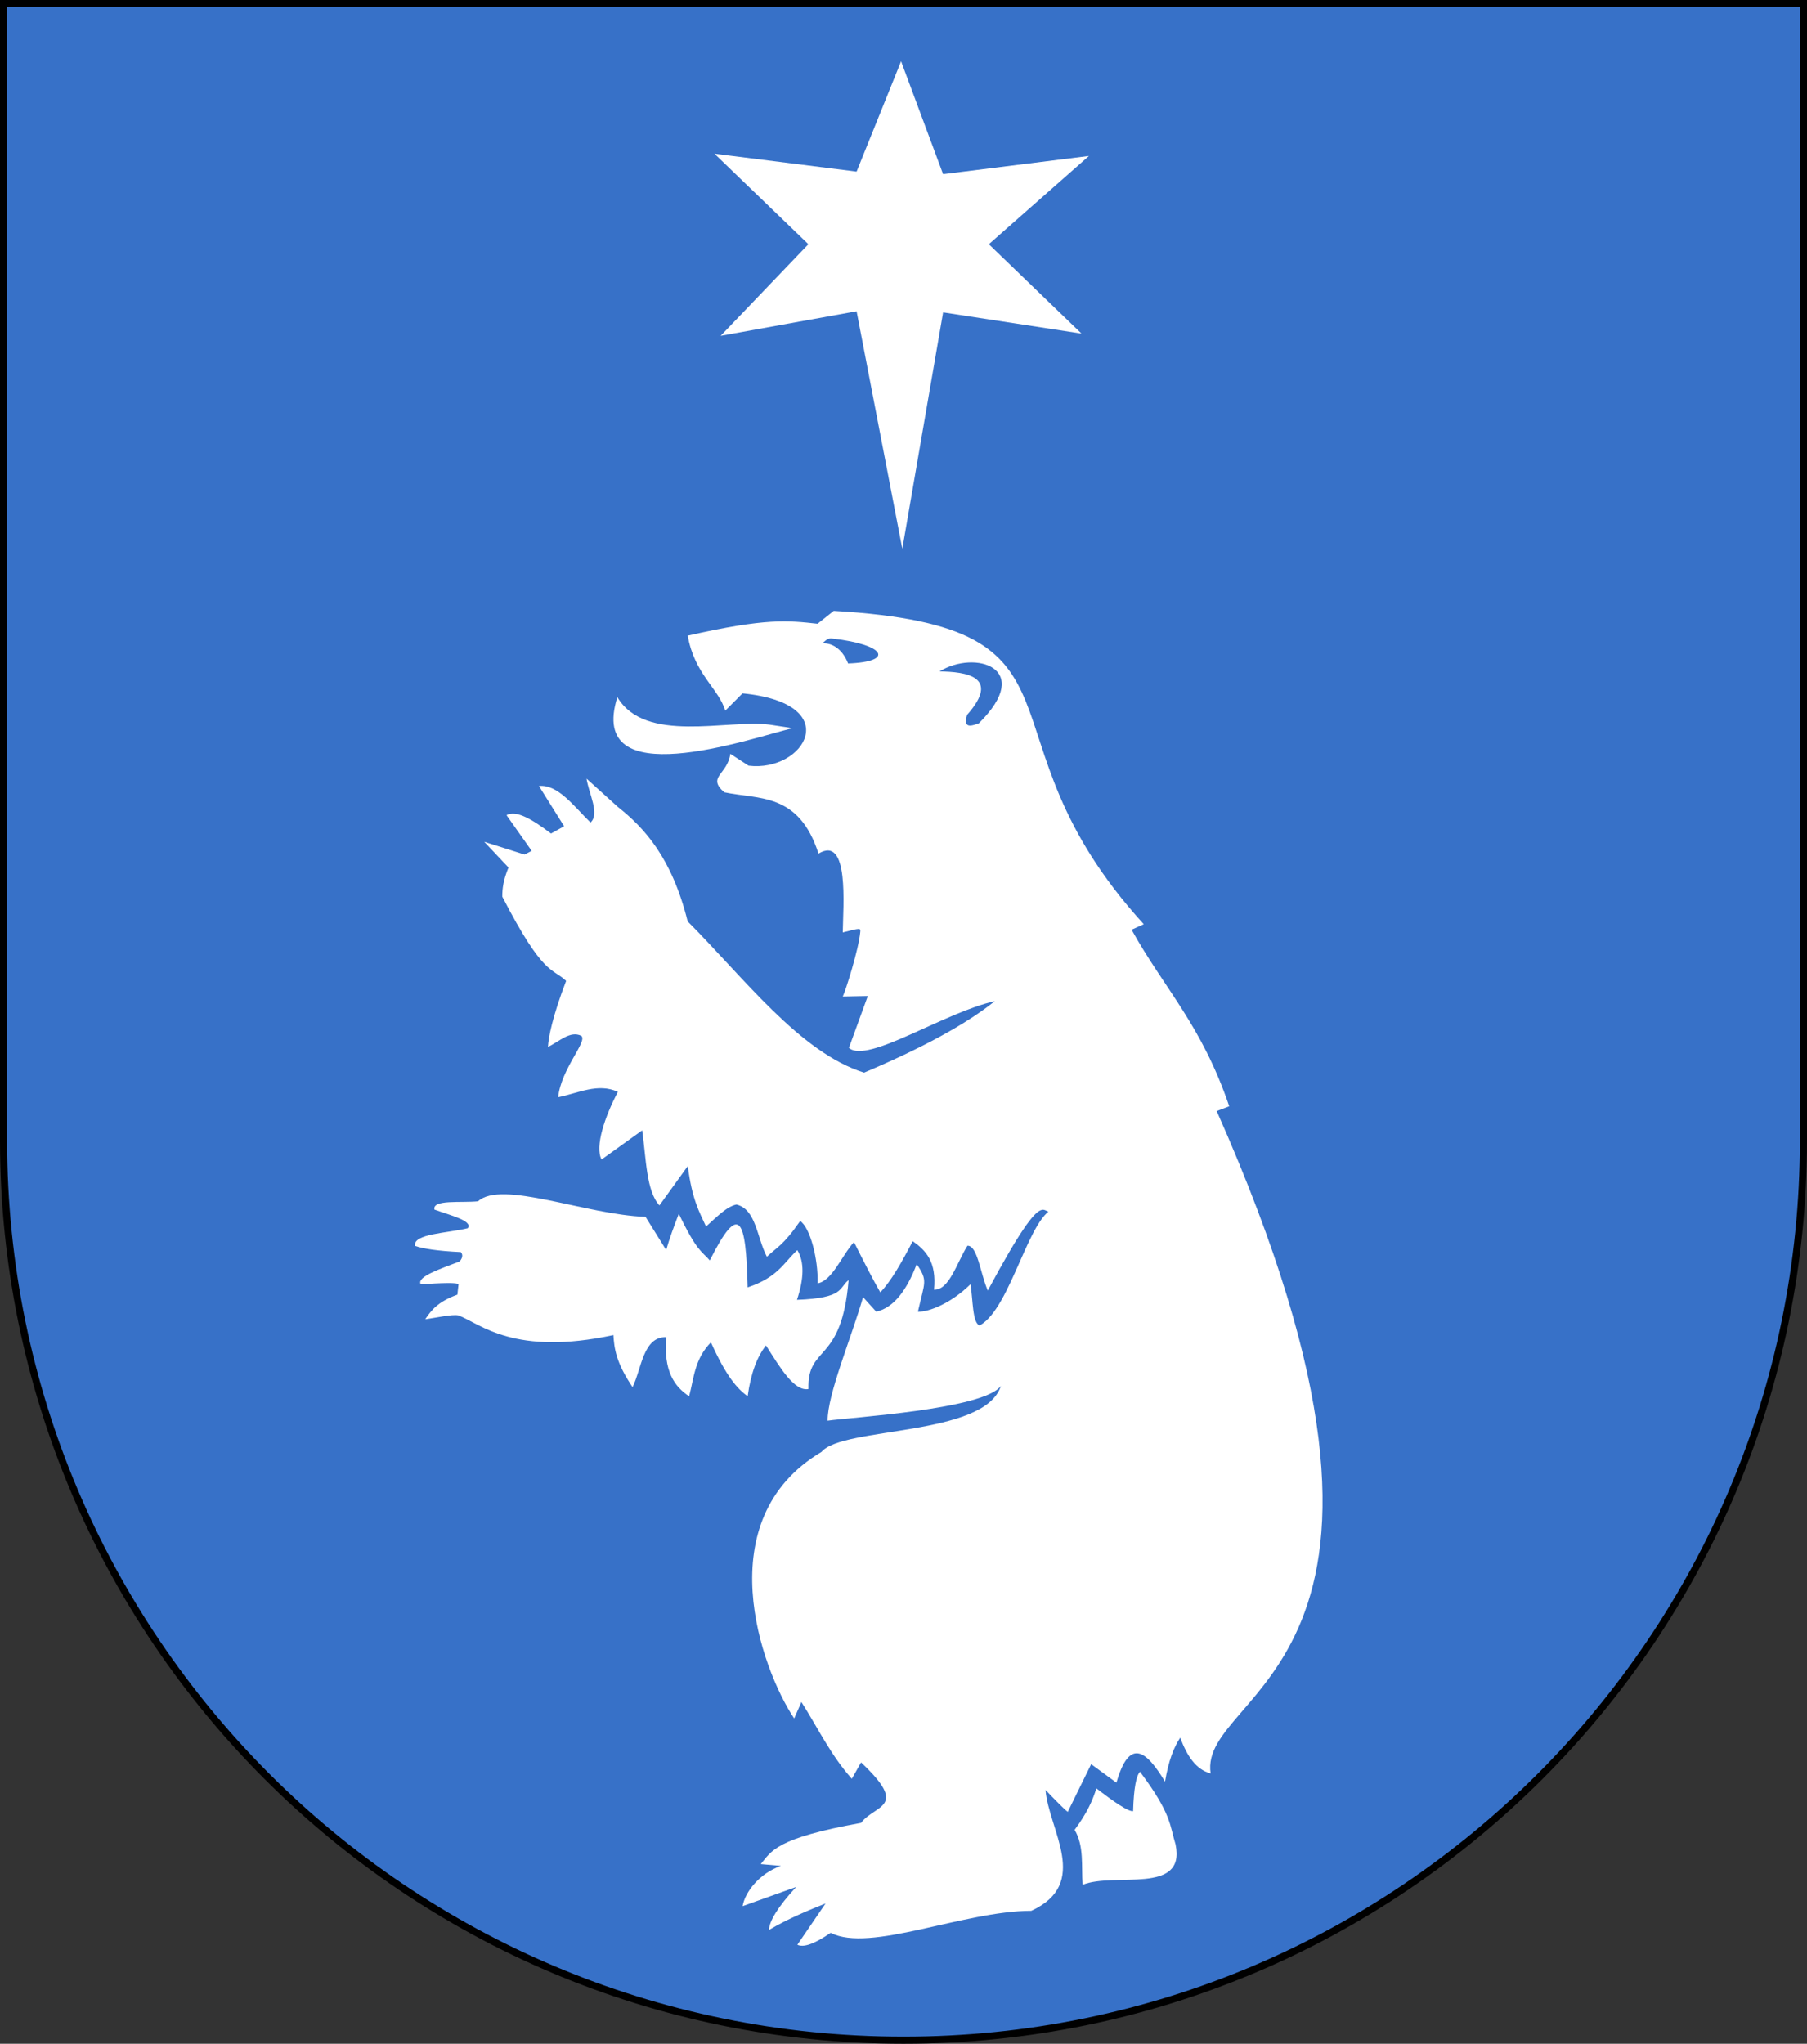 <?xml version="1.0" encoding="UTF-8" standalone="no"?>
<!-- Created with Inkscape (http://www.inkscape.org/) -->

<svg
   xmlns:dc="http://purl.org/dc/elements/1.1/"
   xmlns:cc="http://creativecommons.org/ns#"
   xmlns:rdf="http://www.w3.org/1999/02/22-rdf-syntax-ns#"
   xmlns:svg="http://www.w3.org/2000/svg"
   xmlns="http://www.w3.org/2000/svg"
   xmlns:sodipodi="http://sodipodi.sourceforge.net/DTD/sodipodi-0.dtd"
   xmlns:inkscape="http://www.inkscape.org/namespaces/inkscape"
   width="763"
   height="863"
   id="svg2"
   version="1.1"
   inkscape:version="0.48.0 r9654"
   sodipodi:docname="Wappen_Herrschaft_Nesselweil.svg">
  <rect width="100%" height="100%" fill="#333333" stroke="none"/>
  <defs
     id="defs4">
    <inkscape:perspective
       sodipodi:type="inkscape:persp3d"
       inkscape:vp_x="0 : 526.18109 : 1"
       inkscape:vp_y="0 : 1000 : 0"
       inkscape:vp_z="744.09448 : 526.18109 : 1"
       inkscape:persp3d-origin="372.04724 : 350.78739 : 1"
       id="perspective10" />
    <inkscape:perspective
       id="perspective2828"
       inkscape:persp3d-origin="0.5 : 0.33333333 : 1"
       inkscape:vp_z="1 : 0.5 : 1"
       inkscape:vp_y="0 : 1000 : 0"
       inkscape:vp_x="0 : 0.5 : 1"
       sodipodi:type="inkscape:persp3d" />
    <inkscape:perspective
       id="perspective2828-7"
       inkscape:persp3d-origin="0.5 : 0.33333333 : 1"
       inkscape:vp_z="1 : 0.5 : 1"
       inkscape:vp_y="0 : 1000 : 0"
       inkscape:vp_x="0 : 0.5 : 1"
       sodipodi:type="inkscape:persp3d" />
    <inkscape:perspective
       id="perspective3640"
       inkscape:persp3d-origin="0.5 : 0.33333333 : 1"
       inkscape:vp_z="1 : 0.5 : 1"
       inkscape:vp_y="0 : 1000 : 0"
       inkscape:vp_x="0 : 0.5 : 1"
       sodipodi:type="inkscape:persp3d" />
    <inkscape:perspective
       id="perspective3670"
       inkscape:persp3d-origin="0.5 : 0.33333333 : 1"
       inkscape:vp_z="1 : 0.5 : 1"
       inkscape:vp_y="0 : 1000 : 0"
       inkscape:vp_x="0 : 0.5 : 1"
       sodipodi:type="inkscape:persp3d" />
    <inkscape:perspective
       id="perspective3693"
       inkscape:persp3d-origin="0.5 : 0.33333333 : 1"
       inkscape:vp_z="1 : 0.5 : 1"
       inkscape:vp_y="0 : 1000 : 0"
       inkscape:vp_x="0 : 0.5 : 1"
       sodipodi:type="inkscape:persp3d" />
    <inkscape:perspective
       id="perspective3720"
       inkscape:persp3d-origin="0.5 : 0.33333333 : 1"
       inkscape:vp_z="1 : 0.5 : 1"
       inkscape:vp_y="0 : 1000 : 0"
       inkscape:vp_x="0 : 0.5 : 1"
       sodipodi:type="inkscape:persp3d" />
    <inkscape:perspective
       id="perspective3747"
       inkscape:persp3d-origin="0.5 : 0.33333333 : 1"
       inkscape:vp_z="1 : 0.5 : 1"
       inkscape:vp_y="0 : 1000 : 0"
       inkscape:vp_x="0 : 0.5 : 1"
       sodipodi:type="inkscape:persp3d" />
    <inkscape:perspective
       id="perspective3763"
       inkscape:persp3d-origin="0.5 : 0.33333333 : 1"
       inkscape:vp_z="1 : 0.5 : 1"
       inkscape:vp_y="0 : 1000 : 0"
       inkscape:vp_x="0 : 0.5 : 1"
       sodipodi:type="inkscape:persp3d" />
    <inkscape:perspective
       id="perspective3792"
       inkscape:persp3d-origin="0.5 : 0.33333333 : 1"
       inkscape:vp_z="1 : 0.5 : 1"
       inkscape:vp_y="0 : 1000 : 0"
       inkscape:vp_x="0 : 0.5 : 1"
       sodipodi:type="inkscape:persp3d" />
    <inkscape:perspective
       id="perspective3814"
       inkscape:persp3d-origin="0.5 : 0.33333333 : 1"
       inkscape:vp_z="1 : 0.5 : 1"
       inkscape:vp_y="0 : 1000 : 0"
       inkscape:vp_x="0 : 0.5 : 1"
       sodipodi:type="inkscape:persp3d" />
    <inkscape:perspective
       id="perspective3841"
       inkscape:persp3d-origin="0.5 : 0.33333333 : 1"
       inkscape:vp_z="1 : 0.5 : 1"
       inkscape:vp_y="0 : 1000 : 0"
       inkscape:vp_x="0 : 0.5 : 1"
       sodipodi:type="inkscape:persp3d" />
    <inkscape:perspective
       id="perspective3841-5"
       inkscape:persp3d-origin="0.5 : 0.33333333 : 1"
       inkscape:vp_z="1 : 0.5 : 1"
       inkscape:vp_y="0 : 1000 : 0"
       inkscape:vp_x="0 : 0.5 : 1"
       sodipodi:type="inkscape:persp3d" />
    <inkscape:perspective
       id="perspective3872"
       inkscape:persp3d-origin="0.5 : 0.33333333 : 1"
       inkscape:vp_z="1 : 0.5 : 1"
       inkscape:vp_y="0 : 1000 : 0"
       inkscape:vp_x="0 : 0.5 : 1"
       sodipodi:type="inkscape:persp3d" />
    <inkscape:perspective
       id="perspective3898"
       inkscape:persp3d-origin="0.5 : 0.33333333 : 1"
       inkscape:vp_z="1 : 0.5 : 1"
       inkscape:vp_y="0 : 1000 : 0"
       inkscape:vp_x="0 : 0.5 : 1"
       sodipodi:type="inkscape:persp3d" />
    <inkscape:perspective
       id="perspective3920"
       inkscape:persp3d-origin="0.5 : 0.33333333 : 1"
       inkscape:vp_z="1 : 0.5 : 1"
       inkscape:vp_y="0 : 1000 : 0"
       inkscape:vp_x="0 : 0.5 : 1"
       sodipodi:type="inkscape:persp3d" />
    <inkscape:perspective
       id="perspective2860"
       inkscape:persp3d-origin="0.5 : 0.33333333 : 1"
       inkscape:vp_z="1 : 0.5 : 1"
       inkscape:vp_y="0 : 1000 : 0"
       inkscape:vp_x="0 : 0.5 : 1"
       sodipodi:type="inkscape:persp3d" />
    <inkscape:perspective
       id="perspective3672"
       inkscape:persp3d-origin="0.5 : 0.33333333 : 1"
       inkscape:vp_z="1 : 0.5 : 1"
       inkscape:vp_y="0 : 1000 : 0"
       inkscape:vp_x="0 : 0.5 : 1"
       sodipodi:type="inkscape:persp3d" />
    <inkscape:perspective
       id="perspective3695"
       inkscape:persp3d-origin="0.5 : 0.33333333 : 1"
       inkscape:vp_z="1 : 0.5 : 1"
       inkscape:vp_y="0 : 1000 : 0"
       inkscape:vp_x="0 : 0.5 : 1"
       sodipodi:type="inkscape:persp3d" />
    <inkscape:perspective
       id="perspective3261"
       inkscape:persp3d-origin="0.5 : 0.33333333 : 1"
       inkscape:vp_z="1 : 0.5 : 1"
       inkscape:vp_y="0 : 1000 : 0"
       inkscape:vp_x="0 : 0.5 : 1"
       sodipodi:type="inkscape:persp3d" />
    <inkscape:perspective
       id="perspective2828-1"
       inkscape:persp3d-origin="0.5 : 0.33333333 : 1"
       inkscape:vp_z="1 : 0.5 : 1"
       inkscape:vp_y="0 : 1000 : 0"
       inkscape:vp_x="0 : 0.5 : 1"
       sodipodi:type="inkscape:persp3d" />
    <inkscape:perspective
       id="perspective3652"
       inkscape:persp3d-origin="0.5 : 0.33333333 : 1"
       inkscape:vp_z="1 : 0.5 : 1"
       inkscape:vp_y="0 : 1000 : 0"
       inkscape:vp_x="0 : 0.5 : 1"
       sodipodi:type="inkscape:persp3d" />
    <inkscape:perspective
       id="perspective3652-2"
       inkscape:persp3d-origin="0.5 : 0.33333333 : 1"
       inkscape:vp_z="1 : 0.5 : 1"
       inkscape:vp_y="0 : 1000 : 0"
       inkscape:vp_x="0 : 0.5 : 1"
       sodipodi:type="inkscape:persp3d" />
    <inkscape:perspective
       id="perspective3652-5"
       inkscape:persp3d-origin="0.5 : 0.33333333 : 1"
       inkscape:vp_z="1 : 0.5 : 1"
       inkscape:vp_y="0 : 1000 : 0"
       inkscape:vp_x="0 : 0.5 : 1"
       sodipodi:type="inkscape:persp3d" />
    <inkscape:perspective
       id="perspective3727"
       inkscape:persp3d-origin="0.5 : 0.33333333 : 1"
       inkscape:vp_z="1 : 0.5 : 1"
       inkscape:vp_y="0 : 1000 : 0"
       inkscape:vp_x="0 : 0.5 : 1"
       sodipodi:type="inkscape:persp3d" />
    <inkscape:perspective
       id="perspective3843"
       inkscape:persp3d-origin="0.5 : 0.33333333 : 1"
       inkscape:vp_z="1 : 0.5 : 1"
       inkscape:vp_y="0 : 1000 : 0"
       inkscape:vp_x="0 : 0.5 : 1"
       sodipodi:type="inkscape:persp3d" />
    <inkscape:perspective
       id="perspective3970"
       inkscape:persp3d-origin="0.5 : 0.33333333 : 1"
       inkscape:vp_z="1 : 0.5 : 1"
       inkscape:vp_y="0 : 1000 : 0"
       inkscape:vp_x="0 : 0.5 : 1"
       sodipodi:type="inkscape:persp3d" />
    <inkscape:perspective
       id="perspective4007"
       inkscape:persp3d-origin="0.5 : 0.33333333 : 1"
       inkscape:vp_z="1 : 0.5 : 1"
       inkscape:vp_y="0 : 1000 : 0"
       inkscape:vp_x="0 : 0.5 : 1"
       sodipodi:type="inkscape:persp3d" />
    <inkscape:perspective
       id="perspective4062"
       inkscape:persp3d-origin="0.5 : 0.33333333 : 1"
       inkscape:vp_z="1 : 0.5 : 1"
       inkscape:vp_y="0 : 1000 : 0"
       inkscape:vp_x="0 : 0.5 : 1"
       sodipodi:type="inkscape:persp3d" />
    <inkscape:perspective
       id="perspective4153"
       inkscape:persp3d-origin="0.5 : 0.33333333 : 1"
       inkscape:vp_z="1 : 0.5 : 1"
       inkscape:vp_y="0 : 1000 : 0"
       inkscape:vp_x="0 : 0.5 : 1"
       sodipodi:type="inkscape:persp3d" />
    <inkscape:perspective
       id="perspective4316"
       inkscape:persp3d-origin="0.5 : 0.33333333 : 1"
       inkscape:vp_z="1 : 0.5 : 1"
       inkscape:vp_y="0 : 1000 : 0"
       inkscape:vp_x="0 : 0.5 : 1"
       sodipodi:type="inkscape:persp3d" />
    <inkscape:perspective
       id="perspective4316-9"
       inkscape:persp3d-origin="0.5 : 0.33333333 : 1"
       inkscape:vp_z="1 : 0.5 : 1"
       inkscape:vp_y="0 : 1000 : 0"
       inkscape:vp_x="0 : 0.5 : 1"
       sodipodi:type="inkscape:persp3d" />
    <inkscape:perspective
       id="perspective2898"
       inkscape:persp3d-origin="0.5 : 0.33333333 : 1"
       inkscape:vp_z="1 : 0.5 : 1"
       inkscape:vp_y="0 : 1000 : 0"
       inkscape:vp_x="0 : 0.5 : 1"
       sodipodi:type="inkscape:persp3d" />
    <inkscape:perspective
       id="perspective3337"
       inkscape:persp3d-origin="0.5 : 0.33333333 : 1"
       inkscape:vp_z="1 : 0.5 : 1"
       inkscape:vp_y="0 : 1000 : 0"
       inkscape:vp_x="0 : 0.5 : 1"
       sodipodi:type="inkscape:persp3d" />
    <inkscape:perspective
       id="perspective3373"
       inkscape:persp3d-origin="0.5 : 0.33333333 : 1"
       inkscape:vp_z="1 : 0.5 : 1"
       inkscape:vp_y="0 : 1000 : 0"
       inkscape:vp_x="0 : 0.5 : 1"
       sodipodi:type="inkscape:persp3d" />
    <inkscape:perspective
       id="perspective2892"
       inkscape:persp3d-origin="0.5 : 0.33333333 : 1"
       inkscape:vp_z="1 : 0.5 : 1"
       inkscape:vp_y="0 : 1000 : 0"
       inkscape:vp_x="0 : 0.5 : 1"
       sodipodi:type="inkscape:persp3d" />
    <inkscape:perspective
       id="perspective3719"
       inkscape:persp3d-origin="0.5 : 0.33333333 : 1"
       inkscape:vp_z="1 : 0.5 : 1"
       inkscape:vp_y="0 : 1000 : 0"
       inkscape:vp_x="0 : 0.5 : 1"
       sodipodi:type="inkscape:persp3d" />
    <inkscape:perspective
       id="perspective3776"
       inkscape:persp3d-origin="0.5 : 0.33333333 : 1"
       inkscape:vp_z="1 : 0.5 : 1"
       inkscape:vp_y="0 : 1000 : 0"
       inkscape:vp_x="0 : 0.5 : 1"
       sodipodi:type="inkscape:persp3d" />
    <inkscape:perspective
       id="perspective3809"
       inkscape:persp3d-origin="0.5 : 0.33333333 : 1"
       inkscape:vp_z="1 : 0.5 : 1"
       inkscape:vp_y="0 : 1000 : 0"
       inkscape:vp_x="0 : 0.5 : 1"
       sodipodi:type="inkscape:persp3d" />
    <inkscape:perspective
       id="perspective3868"
       inkscape:persp3d-origin="0.5 : 0.33333333 : 1"
       inkscape:vp_z="1 : 0.5 : 1"
       inkscape:vp_y="0 : 1000 : 0"
       inkscape:vp_x="0 : 0.5 : 1"
       sodipodi:type="inkscape:persp3d" />
  </defs>
  <sodipodi:namedview
     id="base"
     pagecolor="#ffffff"
     bordercolor="#666666"
     borderopacity="1.0"
     inkscape:pageopacity="0.0"
     inkscape:pageshadow="2"
     inkscape:zoom="0.51401613"
     inkscape:cx="96.250596"
     inkscape:cy="469.24669"
     inkscape:document-units="px"
     inkscape:current-layer="layer1"
     showgrid="false"
     inkscape:window-width="1366"
     inkscape:window-height="706"
     inkscape:window-x="-8"
     inkscape:window-y="-8"
     inkscape:window-maximized="1"
     showguides="true"
     inkscape:guide-bbox="true">
    <inkscape:grid
       type="xygrid"
       id="grid2816"
       empspacing="5"
       visible="true"
       enabled="true"
       snapvisiblegridlinesonly="true" />
  </sodipodi:namedview>
  <g
     inkscape:label="Ebene 1"
     inkscape:groupmode="layer"
     id="layer1"
     transform="translate(-1.644,-192.036)">
    <path
       style="fill:#3771c8;fill-opacity:1;stroke:#000000;stroke-width:3;stroke-miterlimit:4;stroke-opacity:1;stroke-dasharray:none"
       d="m 3.144,193.536 0,480 c 0,209.868 170.132,380 380,380 209.868,0 380,-170.132 380,-380 l 0,-480 -760,0 z"
       id="path2850" />
    <path
       style="fill:#ffffff;stroke:none"
       d="m 382.124,217.917 -18.788,46.569 -60.018,-7.55 39.664,38.222 -37.054,38.694 57.408,-10.381 19.31,100.291 17.223,-99.819 58.452,8.966 -39.142,-37.75 42.273,-37.278 -61.584,7.697 z"
       id="path3507"
       inkscape:connector-curvature="0"
       sodipodi:nodetypes="ccccccccccccc" />
    <path
       style="fill:#ffffff;stroke:none"
       d="m 292.047,460.446 c 2.786,16.276 13.156,22.405 15.823,31.697 l 7.299,-7.327 c 43.732,4.297 26.209,33.425 2.548,30.536 l -7.682,-5.006 c -1.201,8.845 -10.067,9.688 -2.567,16.247 14.653,3.096 31.446,-0.025 39.788,25.894 13.1,-7.969 10.367,22.127 10.249,33.273 7.537,-1.931 7.544,-1.908 7.385,-0.178 -0.685,7.434 -6.199,24.867 -7.385,27.25 l 10.565,-0.208 -7.979,21.893 c 7.834,6.823 40.158,-14.982 61.608,-19.728 -12.539,10.058 -31.417,20.115 -55.19,30.173 -27.04,-8.413 -50.985,-40.267 -74.5,-63.861 -6.679,-26.894 -18.317,-39.514 -29.444,-48.307 l -13.256,-11.969 c 0.979,6.404 5.697,14.836 1.686,18.533 -7.027,-6.831 -13.702,-16.213 -21.781,-15.433 l 10.632,17.009 -5.536,3.066 c -7.558,-5.707 -14.57,-10.095 -18.793,-7.76 l 10.632,15.086 -3.008,1.559 -17.03,-5.387 10.249,10.86 c -2.209,5.305 -2.645,9.008 -2.624,12.298 17.433,33.755 20.908,29.902 26.953,35.577 -5.767,15.046 -7.488,23.948 -7.663,27.869 4.7,-2.175 9.4,-7.054 14.099,-4.642 2.689,2.361 -8.574,13.907 -9.789,25.894 8.403,-1.684 16.807,-6.158 25.21,-2.269 -5.472,10.363 -9.816,23.136 -6.896,28.579 l 17.164,-12.332 c 1.657,11.656 1.669,25.644 7.28,31.697 l 11.973,-16.611 c 1.798,14.07 4.822,19.28 7.701,25.531 4.278,-3.773 8.557,-8.383 12.835,-9.284 8.322,2.016 8.537,13.714 12.854,22.067 4.244,-4.101 6.763,-4.56 14.061,-15.104 4.159,2.74 7.668,15.931 7.356,26.327 6.265,-1.144 10.121,-11.659 15.364,-17.425 4.092,8.126 8.122,16.083 11.111,21.218 4.566,-4.708 9.131,-12.836 13.697,-21.599 5.471,3.845 10.162,8.63 8.984,20.49 6.48,0.227 9.655,-11.499 14.118,-18.568 4.247,-0.16 5.384,11.504 8.582,18.931 27.603,-51.458 21.881,-27.214 29.003,-34.815 -11.177,0.809 -19.01,42.395 -32.451,49.537 -3.064,-0.973 -2.8,-10.972 -3.85,-17.407 -8.131,8.001 -17.443,11.733 -22.203,11.605 2.885,-12.782 4.298,-12.936 -0.498,-20.092 -4.158,10.868 -9.563,18.355 -17.088,20.092 l -5.575,-6.149 c -5.049,17.468 -15.096,41.264 -14.961,52.17 9.411,-1.4 65.98,-4.733 73.159,-14.688 -6.828,21.54 -66.842,17.091 -75.726,27.852 -48.203,28.611 -25.577,91.607 -11.551,112.567 l 3.046,-6.946 c 6.936,10.88 12.353,22.446 21.283,32.424 l 3.908,-6.911 c 20.515,19.33 5.851,17.693 0,25.531 -36.092,6.488 -37.764,11.902 -42.355,17.407 l 8.506,0.762 c -8.899,3.088 -15.116,10.863 -16.168,16.992 l 22.605,-8.089 c -8.027,8.764 -11.307,14.463 -11.475,18.152 7.867,-4.7 17.139,-8.51 23.888,-11.189 l -11.896,17.424 c 2.529,1.246 7.038,-0.192 14.061,-5.04 16.507,8.572 56.052,-9.237 84.711,-9.284 25.128,-11.539 7.402,-33.955 6.015,-51.027 6.476,6.715 8.481,8.578 9.387,9.249 l 9.885,-20.144 10.67,7.812 c 5.509,-19.377 12.777,-13.315 20.517,-0.433 1.512,-9.026 3.785,-14.608 6.417,-18.568 2.827,7.653 6.65,13.506 12.835,15.086 -5.416,-35.891 107.197,-43.909 2.567,-279.677 l 5.287,-2.026 c -11.643,-34.344 -27.479,-49.728 -41.225,-74.566 l 5.134,-2.321 C 410.594,501.095 469.391,456.708 353.674,450.001 l -6.82,5.421 c -12.472,-1.356 -21.538,-2.527 -54.807,5.023 z"
       id="path4335"
       inkscape:connector-curvature="0"
       sodipodi:nodetypes="ccccccccscccccccccccccccccccccccccccccccccccccccccccccccccccccccccccccccccccccccccccc" />
    <path
       style="fill:#ffffff;stroke:none"
       d="m 336.343,499.506 -9.656,-1.455 c -18.061,-2.358 -52.562,8.228 -64.374,-11.641 -13.064,41.635 55.592,17.589 74.03,13.096 z"
       id="path4845"
       inkscape:connector-curvature="0"
       sodipodi:nodetypes="cccc" />
    <path
       style="fill:#3771c8;fill-opacity:1;stroke:none"
       d="m 348.865,463.691 c 3.423,-0.215 8.124,1.581 10.889,8.503 19.647,-0.702 15.908,-7.978 -6.682,-10.517 -1.732,-0.229 -2.475,0.465 -4.207,2.014 z"
       id="path4847"
       inkscape:connector-curvature="0"
       sodipodi:nodetypes="cccc" />
    <path
       style="fill:#3771c8;fill-opacity:1;stroke:none"
       d="m 398.36,475.55 c 11.045,0.134 25.986,2.1 11.631,18.348 -1.696,5.731 1.462,4.878 4.949,3.58 23.717,-23.463 -1.692,-31.158 -16.581,-21.928 z"
       id="path4849"
       inkscape:connector-curvature="0"
       sodipodi:nodetypes="cccc" />
    <path
       style="fill:#ffffff;stroke:none"
       d="m 464.593,947.198 c -1.566,4.935 -3.802,10.273 -9.204,17.52 4.106,6.841 2.812,15.309 3.391,23.213 13.316,-5.48 43.731,4.501 39.238,-17.082 -2.461,-7.919 -1.618,-12.851 -15.017,-30.659 -1.579,1.687 -2.619,6.786 -2.907,16.644 -2.147,0.202 -8.222,-4.036 -15.501,-9.636 z"
       id="path4851"
       inkscape:connector-curvature="0"
       sodipodi:nodetypes="ccccccc" />
    <path
       style="fill:#ffffff;stroke:none"
       d="m 359.959,732.583 c -2.929,35.756 -17.479,27.115 -16.955,45.989 -5.974,1.112 -11.949,-8.998 -17.923,-18.396 -3.644,4.598 -6.354,11.445 -7.751,21.461 -4.297,-3.136 -8.978,-8.236 -15.501,-22.775 -6.93,7.093 -7.162,15.051 -9.204,22.775 -6.302,-4.154 -10.833,-10.711 -9.688,-24.965 -9.81,-0.256 -10.395,13.512 -14.204,21.094 -6.972,-10.332 -7.73,-16.295 -8.08,-21.97 -41.837,8.949 -56.028,-4.629 -65.396,-8.322 -2.89,-0.541 -9.183,0.97 -14.078,1.638 2.517,-3.694 5.207,-7.368 13.594,-10.398 l 0.484,-4.38 c -0.538,-0.788 -7.253,-0.56 -15.986,0 -1.737,-3.212 8.137,-6.424 16.47,-9.636 1.375,-1.68 1.355,-2.939 0.484,-3.942 -10.168,-0.503 -15.941,-1.448 -19.377,-2.628 -0.812,-5.143 13.656,-5.351 22.283,-7.446 2.356,-3.117 -7.239,-5.404 -14.048,-7.884 -0.978,-4.384 11.322,-2.765 18.408,-3.504 9.947,-9.143 45.621,5.72 70.725,6.57 l 8.72,14.016 c 1.322,-4.699 3.266,-9.96 5.329,-15.33 7.645,15.975 9.641,15.779 13.079,19.71 12.57,-25.077 15.292,-17.571 15.986,11.388 12.968,-4.296 15.511,-10.812 20.985,-15.724 2.999,4.924 2.841,11.99 -0.156,20.98 20.157,-0.747 17.569,-5.07 21.799,-8.322 z"
       id="path4853"
       inkscape:connector-curvature="0"
       sodipodi:nodetypes="cccccccccccccccccccccccccccc" />
  </g>
</svg>

